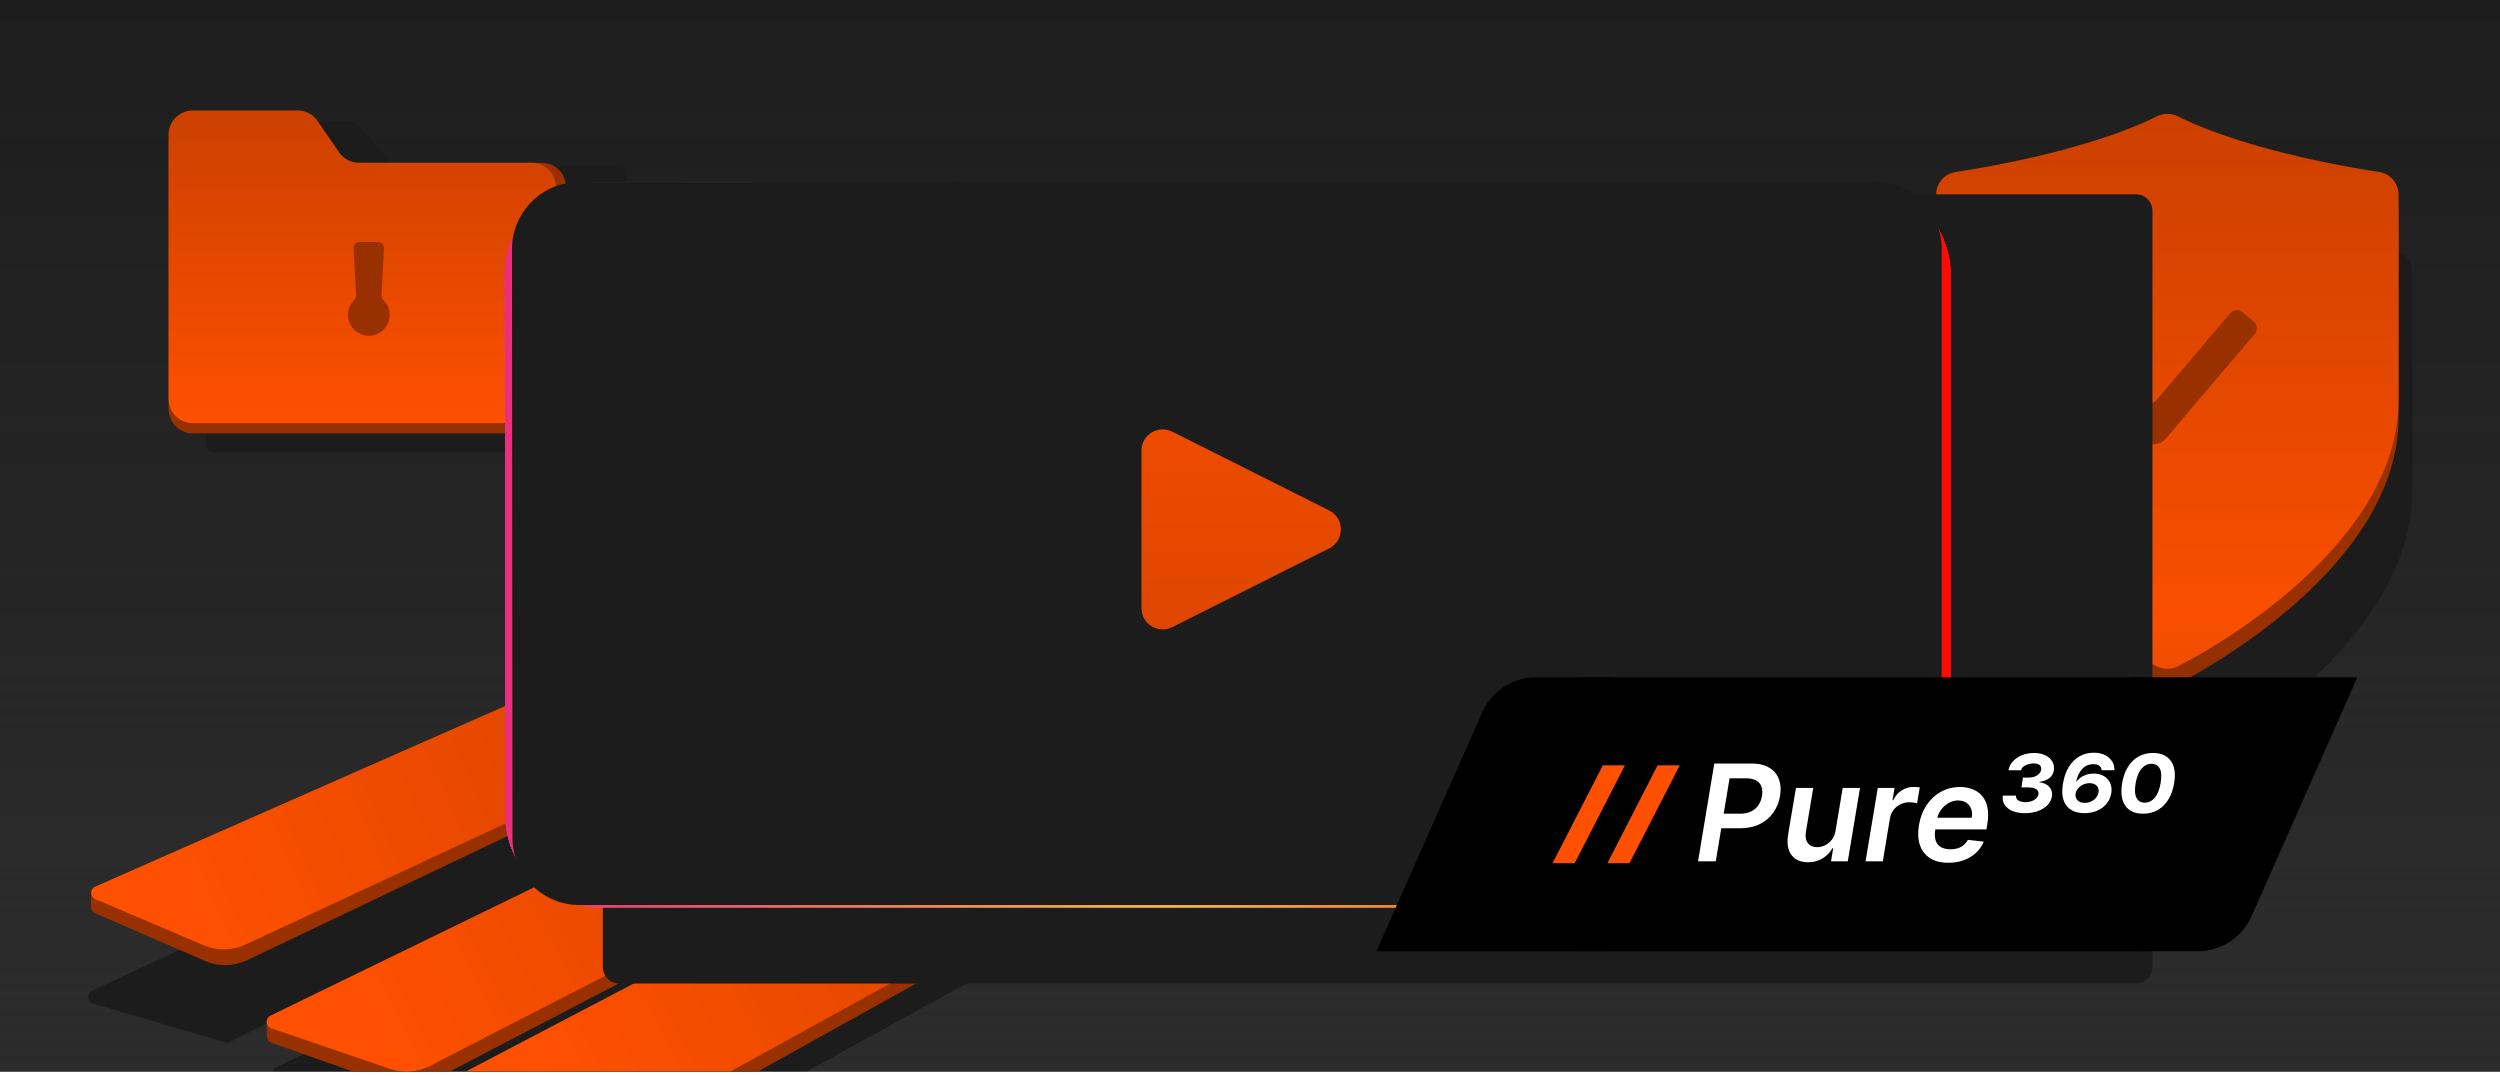 <svg width="425" height="183" viewBox="0 0 425 183" fill="none" xmlns="http://www.w3.org/2000/svg">
<rect width="425" height="182.143" fill="#1C1C1C"/>
<g clip-path="url(#clip0_3868_333255)">
<g clip-path="url(#clip1_3868_333255)">
<rect width="425.6" height="245.161" transform="translate(-0.6 -31.581)" fill="#2C2C2C"/>
<rect opacity="0.5" x="-2" y="-1" width="427" height="186" fill="url(#paint0_linear_3868_333255)"/>
<g filter="url(#filter0_f_3868_333255)">
<path d="M60.077 20.779H36.14C35.581 20.779 35.127 21.233 35.127 21.793V75.856C35.127 76.416 35.581 76.87 36.14 76.87H105.411C105.97 76.87 106.424 76.416 106.424 75.856V29.36C106.424 28.8 105.97 28.346 105.411 28.346H67.472C67.175 28.346 66.894 28.216 66.701 27.991L60.847 21.134C60.655 20.909 60.373 20.779 60.077 20.779Z" fill="#1C1C1C"/>
</g>
<path d="M50.852 20.509H32.781C30.506 20.509 28.662 22.353 28.662 24.629V69.551C28.662 71.826 30.506 73.671 32.781 73.671H90.383C93.616 73.671 96.236 71.05 96.236 67.818V31.801C96.236 29.525 94.392 27.681 92.116 27.681H60.774C59.569 27.681 58.424 27.153 57.641 26.236L53.985 21.954C53.202 21.037 52.057 20.509 50.852 20.509Z" fill="#993000"/>
<path fill-rule="evenodd" clip-rule="evenodd" d="M32.781 18.774H50.584C51.941 18.774 53.211 19.442 53.979 20.56L57.647 25.895C58.416 27.013 59.685 27.681 61.042 27.681H90.382C92.657 27.681 94.501 29.525 94.501 31.8V67.816C94.501 70.091 92.657 71.936 90.382 71.936H32.781C30.506 71.936 28.662 70.091 28.662 67.816V22.894C28.662 20.619 30.506 18.774 32.781 18.774ZM64.243 41.138C64.839 41.138 65.314 41.638 65.282 42.233L64.862 50.156C64.844 50.501 65.006 50.826 65.246 51.074C65.862 51.711 66.24 52.579 66.24 53.534C66.24 55.49 64.654 57.076 62.698 57.076C60.742 57.076 59.156 55.49 59.156 53.534C59.156 52.579 59.535 51.712 60.15 51.074C60.39 50.826 60.552 50.502 60.534 50.157L60.114 42.233C60.083 41.638 60.557 41.138 61.154 41.138H64.243Z" fill="url(#paint1_linear_3868_333255)"/>
<g filter="url(#filter1_f_3868_333255)">
<path d="M410.077 46.469V83.414C410.077 111.223 371.948 130.599 370.242 131.408C369.657 131.683 369.057 131.805 368.45 131.805C367.843 131.805 367.243 131.683 366.658 131.408C364.952 130.599 326.823 111.223 326.823 83.414V46.469C326.823 44.366 328.384 42.596 330.465 42.35C330.718 42.307 352.84 39.206 366.6 32.333C367.763 31.755 369.137 31.755 370.3 32.333C384.06 39.206 406.182 42.307 406.435 42.35C408.516 42.596 410.077 44.366 410.077 46.469Z" fill="#1C1C1C"/>
</g>
<path d="M407.761 36.074V70.962C407.761 97.224 371.753 115.521 370.142 116.286C369.59 116.545 369.023 116.661 368.45 116.661C367.877 116.661 367.31 116.545 366.757 116.286C365.147 115.521 329.139 97.224 329.139 70.962V36.074C329.139 34.088 330.613 32.416 332.579 32.184C332.818 32.143 353.708 29.215 366.703 22.725C367.802 22.179 369.098 22.179 370.197 22.725C383.192 29.215 404.082 32.143 404.321 32.184C406.287 32.416 407.761 34.088 407.761 36.074Z" fill="#993000"/>
<path fill-rule="evenodd" clip-rule="evenodd" d="M407.761 67.996V33.108C407.761 31.122 406.287 29.45 404.321 29.217C404.313 29.216 404.281 29.211 404.227 29.203C402.674 28.974 382.751 26.028 370.197 19.758C369.098 19.212 367.802 19.212 366.703 19.758C354.149 26.028 334.226 28.974 332.673 29.203C332.619 29.211 332.587 29.216 332.579 29.217C330.613 29.45 329.139 31.122 329.139 33.108V67.996C329.139 94.258 365.147 112.555 366.757 113.32C367.31 113.579 367.877 113.695 368.45 113.695C369.023 113.695 369.59 113.579 370.142 113.32C371.753 112.555 407.761 94.258 407.761 67.996ZM383.177 54.717C383.781 55.23 383.854 56.135 383.341 56.739L368.21 74.536C367.184 75.743 365.374 75.889 364.167 74.863L363.656 74.43L363.647 74.422L354.426 66.582C353.822 66.069 353.749 65.164 354.262 64.56L355.904 62.629C356.417 62.025 357.322 61.952 357.925 62.465L364.602 68.142C365.206 68.655 366.111 68.582 366.624 67.978L379.184 53.205C379.697 52.601 380.602 52.528 381.206 53.041L383.177 54.717Z" fill="url(#paint2_linear_3868_333255)"/>
<rect x="-0.6" y="105.219" width="426.321" height="108.239" fill="url(#paint3_linear_3868_333255)"/>
<g filter="url(#filter2_f_3868_333255)">
<path d="M38.295 177.195L15.821 170.611C14.789 170.309 14.68 168.89 15.653 168.433L134.788 112.541C134.972 112.455 135.175 112.418 135.377 112.434L159.828 114.402C161.007 114.497 161.315 116.082 160.257 116.611L39.146 177.119C38.882 177.251 38.578 177.278 38.295 177.195Z" fill="#1C1C1C"/>
</g>
<g filter="url(#filter3_f_3868_333255)">
<path d="M163.92 124.506L46.917 181.448C45.98 181.904 46.065 183.266 47.051 183.603L70.24 191.534C70.54 191.637 70.87 191.613 71.152 191.468L187.998 131.384C188.977 130.881 188.779 129.426 187.701 129.202L164.669 124.412C164.416 124.36 164.153 124.393 163.92 124.506Z" fill="#1C1C1C"/>
</g>
<path d="M42.007 163.233L156.136 108.828C156.526 108.642 156.782 108.256 156.801 107.825L156.875 106.145L136.966 100.463C135.721 100.108 134.392 100.194 133.204 100.707L15.468 151.571V154.18C15.468 154.646 15.744 155.067 16.171 155.252L34.846 163.359C37.139 164.354 39.751 164.308 42.007 163.233Z" fill="#993000"/>
<path d="M133.094 99.212L16.201 150.717C15.265 151.13 15.273 152.461 16.214 152.861L34.659 160.708C36.914 161.667 39.47 161.624 41.692 160.589L156.188 107.26C157.151 106.811 157.063 105.414 156.051 105.089L137.066 99.004C135.761 98.586 134.348 98.66 133.094 99.212Z" fill="url(#paint4_linear_3868_333255)"/>
<path d="M73.115 183.894L187.094 124.526C187.48 124.325 187.723 123.925 187.723 123.49V121.494L165.033 118.126C163.937 117.963 162.816 118.129 161.814 118.603L45.328 173.654L45.388 176.206C45.4 176.691 45.709 177.118 46.166 177.28L66.241 184.377C68.5 185.176 70.989 185.001 73.115 183.894Z" fill="#993000"/>
<path d="M161.631 116.375L45.99 172.654C45.053 173.111 45.138 174.473 46.124 174.81L66.304 181.712C68.527 182.472 70.964 182.295 73.053 181.22L187.071 122.591C188.05 122.087 187.852 120.633 186.774 120.408L165.225 115.927C164.011 115.675 162.746 115.832 161.631 116.375Z" fill="url(#paint5_linear_3868_333255)"/>
<g filter="url(#filter4_f_3868_333255)">
<path d="M195.392 128.362L79.178 189.244C78.268 189.72 78.372 191.055 79.345 191.385L104.248 199.82C104.558 199.925 104.899 199.895 105.186 199.737L223.374 134.669C224.349 134.132 224.092 132.666 222.993 132.492L196.116 128.243C195.868 128.204 195.614 128.246 195.392 128.362Z" fill="#1C1C1C"/>
</g>
<path d="M106.283 194.707L221.507 130.606C221.871 130.404 222.099 130.023 222.107 129.606L222.143 127.537L195.573 124.585C194.48 124.463 193.376 124.666 192.397 125.167L76.79 184.419L76.79 186.674C76.79 187.172 77.104 187.614 77.574 187.778L99.24 195.317C101.567 196.127 104.13 195.905 106.283 194.707Z" fill="#993000"/>
<path d="M192.253 122.921L77.341 183.121C76.431 183.598 76.535 184.932 77.508 185.262L99.292 192.641C101.59 193.419 104.108 193.196 106.233 192.026L221.537 128.546C222.512 128.01 222.255 126.543 221.156 126.37L195.73 122.35C194.54 122.162 193.321 122.362 192.253 122.921Z" fill="url(#paint6_linear_3868_333255)"/>
<g filter="url(#filter5_f_3868_333255)">
<path d="M220.266 33.031L105.287 33.099C103.738 33.1 102.482 34.356 102.482 35.906V164.399C102.482 165.949 103.739 167.206 105.289 167.206H363.109C364.66 167.206 365.916 165.949 365.916 164.399V35.837C365.916 34.287 364.66 33.031 363.109 33.031H220.266Z" fill="#1C1C1C"/>
</g>
<g filter="url(#filter6_f_3868_333255)">
<path d="M199.009 33.178H199.008L101.523 33.207C94.035 33.21 87.968 39.284 87.974 46.772L88.053 138.54C88.06 146.02 94.126 152.081 101.606 152.081H315.896C323.381 152.081 329.448 146.013 329.448 138.528V46.73C329.448 39.245 323.381 33.178 315.896 33.178H199.009Z" stroke="url(#paint7_linear_3868_333255)" stroke-width="4.29"/>
</g>
<g filter="url(#filter7_f_3868_333255)">
<path d="M199.009 33.178H199.008L101.523 33.207C94.035 33.21 87.968 39.284 87.974 46.772L88.053 138.54C88.06 146.02 94.126 152.081 101.606 152.081H315.896C323.381 152.081 329.448 146.013 329.448 138.528V46.73C329.448 39.245 323.381 33.178 315.896 33.178H199.009Z" stroke="url(#paint8_linear_3868_333255)" stroke-width="4.29"/>
</g>
<g filter="url(#filter8_f_3868_333255)">
<path d="M199.009 33.178H199.008L101.523 33.207C94.035 33.21 87.968 39.284 87.974 46.772L88.053 138.54C88.06 146.02 94.126 152.081 101.606 152.081H315.896C323.381 152.081 329.448 146.013 329.448 138.528V46.73C329.448 39.245 323.381 33.178 315.896 33.178H199.009Z" stroke="url(#paint9_linear_3868_333255)" stroke-width="4.29"/>
</g>
<g filter="url(#filter9_f_3868_333255)">
<path d="M199.009 33.178H199.008L101.523 33.207C94.035 33.21 87.968 39.284 87.974 46.772L88.053 138.54C88.06 146.02 94.126 152.081 101.606 152.081H315.896C323.381 152.081 329.448 146.013 329.448 138.528V46.73C329.448 39.245 323.381 33.178 315.896 33.178H199.009Z" stroke="url(#paint10_linear_3868_333255)" stroke-width="4.29"/>
</g>
<g filter="url(#filter10_f_3868_333255)">
<path d="M199.009 35.323L101.524 35.352C95.221 35.354 90.114 40.467 90.12 46.77L90.199 138.538C90.204 144.834 95.31 149.936 101.606 149.936H315.896C322.196 149.936 327.303 144.828 327.303 138.528V46.73C327.303 40.43 322.196 35.323 315.896 35.323H199.009Z" fill="url(#paint11_linear_3868_333255)"/>
<path d="M199.009 33.178H199.008L101.523 33.207C94.035 33.21 87.968 39.284 87.974 46.772L88.053 138.54C88.06 146.02 94.126 152.081 101.606 152.081H315.896C323.381 152.081 329.448 146.013 329.448 138.528V46.73C329.448 39.245 323.381 33.178 315.896 33.178H199.009Z" stroke="url(#paint12_linear_3868_333255)" stroke-width="4.29"/>
</g>
<g filter="url(#filter11_f_3868_333255)">
<path d="M199.009 35.323L101.524 35.352C95.221 35.354 90.114 40.467 90.12 46.77L90.199 138.538C90.204 144.834 95.31 149.936 101.606 149.936H315.896C322.196 149.936 327.303 144.828 327.303 138.528V46.73C327.303 40.43 322.196 35.323 315.896 35.323H199.009Z" fill="url(#paint13_linear_3868_333255)"/>
<path d="M199.009 33.178H199.008L101.523 33.207C94.035 33.21 87.968 39.284 87.974 46.772L88.053 138.54C88.06 146.02 94.126 152.081 101.606 152.081H315.896C323.381 152.081 329.448 146.013 329.448 138.528V46.73C329.448 39.245 323.381 33.178 315.896 33.178H199.009Z" stroke="url(#paint14_linear_3868_333255)" stroke-width="4.29"/>
</g>
<g filter="url(#filter12_f_3868_333255)">
<path d="M199.009 35.323L101.524 35.352C95.221 35.354 90.114 40.467 90.12 46.77L90.199 138.538C90.204 144.834 95.31 149.936 101.606 149.936H315.896C322.196 149.936 327.303 144.828 327.303 138.528V46.73C327.303 40.43 322.196 35.323 315.896 35.323H199.009Z" fill="url(#paint15_linear_3868_333255)"/>
<path d="M199.009 33.178H199.008L101.523 33.207C94.035 33.21 87.968 39.284 87.974 46.772L88.053 138.54C88.06 146.02 94.126 152.081 101.606 152.081H315.896C323.381 152.081 329.448 146.013 329.448 138.528V46.73C329.448 39.245 323.381 33.178 315.896 33.178H199.009Z" stroke="url(#paint16_linear_3868_333255)" stroke-width="4.29"/>
</g>
<path fill-rule="evenodd" clip-rule="evenodd" d="M98.441 30.955L198.621 30.923H318.682C324.982 30.923 330.089 36.03 330.089 42.331V142.451C330.089 148.751 324.982 153.859 318.682 153.859H98.527C92.23 153.859 87.125 148.757 87.119 142.461L87.037 42.372C87.032 36.07 92.138 30.957 98.441 30.955ZM225.963 93.219C228.611 91.889 228.611 88.109 225.963 86.779L199.271 73.379C196.875 72.177 194.052 73.918 194.052 76.599V103.399C194.052 106.08 196.875 107.822 199.271 106.619L225.963 93.219Z" fill="#1C1C1C"/>
<rect x="260.823" y="115.357" width="111.506" height="46.136" rx="8.101" fill="black"/>
<rect x="260.823" y="115.357" width="111.506" height="46.136" rx="8.101" stroke="black" stroke-width="0.429"/>
<path fill-rule="evenodd" clip-rule="evenodd" d="M273.913 161.708V115.143H261.116C257.168 115.143 253.591 117.471 251.992 121.08L234 161.708H273.913Z" fill="black"/>
<path fill-rule="evenodd" clip-rule="evenodd" d="M362.5 161.708H373.634C377.582 161.708 381.159 159.38 382.758 155.77L400.75 115.143H320.851C320.841 115.143 320.831 115.143 320.821 115.143H362.5V161.708Z" fill="black"/>
<path d="M276.236 130.11L267.693 146.741H263.935L272.478 130.11H276.236Z" fill="#FE5000"/>
<path d="M285.554 130.11L277.011 146.741H273.253L281.796 130.11H285.554Z" fill="#FE5000"/>
<path d="M288.668 146.425L291.429 129.795H297.665C298.943 129.795 299.977 130.033 300.767 130.509C301.558 130.98 302.107 131.633 302.416 132.466C302.724 133.295 302.789 134.239 302.61 135.3C302.437 136.367 302.056 137.314 301.465 138.143C300.881 138.971 300.109 139.623 299.151 140.1C298.193 140.571 297.072 140.806 295.789 140.806H291.656L292.07 138.329H295.797C296.545 138.329 297.178 138.199 297.698 137.94C298.223 137.68 298.637 137.322 298.94 136.868C299.243 136.413 299.444 135.891 299.541 135.3C299.633 134.71 299.603 134.191 299.452 133.741C299.3 133.292 299.005 132.943 298.567 132.694C298.133 132.439 297.541 132.312 296.788 132.312H294.027L291.681 146.425H288.668ZM312.05 141.18L313.26 133.952H316.2L314.121 146.425H311.271L311.644 144.208H311.514C311.125 144.907 310.567 145.478 309.842 145.922C309.122 146.366 308.293 146.588 307.357 146.588C306.539 146.588 305.849 146.406 305.286 146.044C304.723 145.676 304.322 145.142 304.084 144.444C303.851 143.74 303.816 142.89 303.979 141.894L305.31 133.952H308.25L306.999 141.439C306.875 142.23 306.989 142.858 307.341 143.323C307.698 143.789 308.228 144.022 308.932 144.022C309.365 144.022 309.801 143.916 310.239 143.705C310.683 143.494 311.07 143.18 311.401 142.763C311.731 142.341 311.947 141.813 312.05 141.18ZM317.144 146.425L319.223 133.952H322.073L321.724 136.031H321.854C322.195 135.311 322.676 134.756 323.299 134.367C323.927 133.971 324.598 133.774 325.313 133.774C325.481 133.774 325.662 133.782 325.857 133.798C326.052 133.809 326.22 133.828 326.36 133.855L325.906 136.559C325.781 136.516 325.586 136.478 325.321 136.445C325.061 136.408 324.804 136.389 324.549 136.389C324.014 136.389 323.516 136.505 323.055 136.738C322.601 136.965 322.216 137.282 321.902 137.688C321.588 138.094 321.385 138.562 321.293 139.093L320.083 146.425H317.144ZM331.208 146.669C329.958 146.669 328.924 146.409 328.106 145.889C327.289 145.364 326.715 144.623 326.385 143.664C326.06 142.701 326.006 141.567 326.222 140.262C326.433 138.979 326.864 137.853 327.513 136.884C328.163 135.909 328.975 135.152 329.949 134.61C330.929 134.063 332.012 133.79 333.198 133.79C333.966 133.79 334.673 133.915 335.317 134.164C335.961 134.407 336.505 134.786 336.949 135.3C337.393 135.815 337.699 136.47 337.867 137.266C338.035 138.056 338.026 138.998 337.842 140.091L337.704 140.993H327.473L327.789 139.011H335.195C335.293 138.448 335.26 137.948 335.098 137.509C334.935 137.065 334.665 136.716 334.286 136.462C333.907 136.207 333.433 136.08 332.865 136.08C332.285 136.08 331.744 136.229 331.241 136.527C330.743 136.819 330.323 137.198 329.982 137.663C329.641 138.129 329.424 138.619 329.332 139.133L328.999 141.033C328.88 141.813 328.907 142.449 329.081 142.942C329.254 143.434 329.557 143.797 329.99 144.03C330.423 144.263 330.97 144.379 331.63 144.379C332.063 144.379 332.464 144.319 332.832 144.2C333.2 144.081 333.528 143.903 333.815 143.664C334.107 143.421 334.351 143.123 334.546 142.771L337.233 143.08C336.936 143.805 336.5 144.439 335.926 144.98C335.352 145.516 334.665 145.933 333.863 146.23C333.068 146.523 332.183 146.669 331.208 146.669ZM344.233 138.24C343.416 138.24 342.709 138.116 342.114 137.866C341.518 137.612 341.074 137.26 340.782 136.811C340.495 136.362 340.395 135.842 340.482 135.252H342.731C342.682 135.598 342.809 135.872 343.113 136.072C343.416 136.272 343.816 136.372 344.314 136.372C344.894 136.372 345.392 136.245 345.808 135.991C346.225 135.736 346.469 135.42 346.539 135.041C346.604 134.651 346.474 134.356 346.15 134.156C345.83 133.955 345.351 133.855 344.712 133.855H343.648L343.9 132.19H344.883C345.446 132.19 345.922 132.063 346.312 131.809C346.702 131.549 346.929 131.243 346.994 130.891C347.054 130.555 346.98 130.288 346.775 130.087C346.574 129.882 346.214 129.779 345.695 129.779C345.235 129.779 344.785 129.884 344.347 130.095C343.908 130.301 343.654 130.585 343.583 130.948H341.432C341.54 130.363 341.802 129.849 342.219 129.405C342.636 128.961 343.153 128.617 343.77 128.374C344.387 128.13 345.051 128.008 345.76 128.008C346.55 128.008 347.211 128.144 347.741 128.414C348.277 128.685 348.667 129.045 348.91 129.494C349.154 129.944 349.233 130.436 349.146 130.972C349.054 131.541 348.794 131.985 348.366 132.304C347.939 132.618 347.392 132.821 346.726 132.913V132.994C347.457 133.081 348.014 133.343 348.399 133.782C348.783 134.215 348.927 134.751 348.829 135.39C348.737 135.958 348.48 136.456 348.058 136.884C347.641 137.312 347.102 137.645 346.442 137.883C345.781 138.121 345.045 138.24 344.233 138.24ZM354.345 138.24C353.782 138.24 353.246 138.153 352.737 137.98C352.234 137.802 351.801 137.517 351.438 137.128C351.081 136.738 350.829 136.221 350.683 135.577C350.542 134.932 350.55 134.145 350.707 133.214C350.891 132.088 351.227 131.135 351.714 130.355C352.207 129.57 352.81 128.975 353.525 128.569C354.245 128.163 355.043 127.96 355.92 127.96C357.008 127.96 357.875 128.244 358.519 128.812C359.163 129.375 359.474 130.082 359.453 130.932H357.268C357.247 130.585 357.111 130.328 356.862 130.16C356.619 129.992 356.286 129.909 355.863 129.909C355.111 129.909 354.478 130.185 353.963 130.737C353.454 131.289 353.111 132.031 352.932 132.962L353.029 132.84C353.381 132.38 353.817 132.044 354.337 131.833C354.862 131.617 355.398 131.508 355.945 131.508C356.621 131.508 357.201 131.654 357.682 131.947C358.164 132.234 358.516 132.632 358.738 133.14C358.965 133.644 359.025 134.215 358.917 134.854C358.803 135.52 358.538 136.11 358.121 136.624C357.709 137.133 357.179 137.531 356.529 137.818C355.885 138.099 355.157 138.24 354.345 138.24ZM354.41 136.486C354.8 136.486 355.16 136.408 355.49 136.251C355.826 136.094 356.104 135.88 356.326 135.609C356.548 135.338 356.689 135.035 356.749 134.7C356.797 134.396 356.767 134.128 356.659 133.896C356.551 133.663 356.372 133.479 356.123 133.343C355.88 133.208 355.582 133.14 355.23 133.14C354.835 133.14 354.467 133.222 354.126 133.384C353.79 133.541 353.509 133.755 353.281 134.026C353.054 134.291 352.91 134.583 352.851 134.903C352.78 135.352 352.886 135.728 353.167 136.031C353.449 136.334 353.863 136.486 354.41 136.486ZM364.309 138.329C362.934 138.329 361.929 137.875 361.296 136.965C360.668 136.05 360.492 134.775 360.768 133.14C361.044 131.506 361.645 130.242 362.571 129.348C363.497 128.455 364.641 128.008 366.006 128.008C367.392 128.008 368.404 128.455 369.043 129.348C369.687 130.242 369.874 131.508 369.603 133.149C369.332 134.756 368.734 136.023 367.808 136.949C366.883 137.869 365.716 138.329 364.309 138.329ZM364.577 136.454C365.253 136.454 365.83 136.175 366.306 135.617C366.783 135.06 367.115 134.229 367.305 133.124C367.494 132.02 367.446 131.197 367.159 130.656C366.872 130.114 366.398 129.844 365.738 129.844C365.099 129.844 364.541 130.12 364.065 130.672C363.589 131.219 363.253 132.042 363.058 133.14C362.869 134.229 362.915 135.054 363.196 135.617C363.478 136.175 363.938 136.454 364.577 136.454Z" fill="white"/>
</g>
</g>
<defs>
<filter id="filter0_f_3868_333255" x="24.717" y="10.369" width="92.118" height="76.911" filterUnits="userSpaceOnUse" color-interpolation-filters="sRGB">
<feFlood flood-opacity="0" result="BackgroundImageFix"/>
<feBlend mode="normal" in="SourceGraphic" in2="BackgroundImageFix" result="shape"/>
<feGaussianBlur stdDeviation="5.205" result="effect1_foregroundBlur_3868_333255"/>
</filter>
<filter id="filter1_f_3868_333255" x="313.484" y="18.561" width="109.932" height="126.583" filterUnits="userSpaceOnUse" color-interpolation-filters="sRGB">
<feFlood flood-opacity="0" result="BackgroundImageFix"/>
<feBlend mode="normal" in="SourceGraphic" in2="BackgroundImageFix" result="shape"/>
<feGaussianBlur stdDeviation="6.669" result="effect1_foregroundBlur_3868_333255"/>
</filter>
<filter id="filter2_f_3868_333255" x="8.441" y="105.89" width="159.004" height="77.894" filterUnits="userSpaceOnUse" color-interpolation-filters="sRGB">
<feFlood flood-opacity="0" result="BackgroundImageFix"/>
<feBlend mode="normal" in="SourceGraphic" in2="BackgroundImageFix" result="shape"/>
<feGaussianBlur stdDeviation="3.27" result="effect1_foregroundBlur_3868_333255"/>
</filter>
<filter id="filter3_f_3868_333255" x="39.72" y="117.847" width="155.453" height="80.29" filterUnits="userSpaceOnUse" color-interpolation-filters="sRGB">
<feFlood flood-opacity="0" result="BackgroundImageFix"/>
<feBlend mode="normal" in="SourceGraphic" in2="BackgroundImageFix" result="shape"/>
<feGaussianBlur stdDeviation="3.27" result="effect1_foregroundBlur_3868_333255"/>
</filter>
<filter id="filter4_f_3868_333255" x="72.011" y="121.688" width="158.509" height="84.734" filterUnits="userSpaceOnUse" color-interpolation-filters="sRGB">
<feFlood flood-opacity="0" result="BackgroundImageFix"/>
<feBlend mode="normal" in="SourceGraphic" in2="BackgroundImageFix" result="shape"/>
<feGaussianBlur stdDeviation="3.27" result="effect1_foregroundBlur_3868_333255"/>
</filter>
<filter id="filter5_f_3868_333255" x="73.656" y="4.204" width="321.086" height="191.828" filterUnits="userSpaceOnUse" color-interpolation-filters="sRGB">
<feFlood flood-opacity="0" result="BackgroundImageFix"/>
<feBlend mode="normal" in="SourceGraphic" in2="BackgroundImageFix" result="shape"/>
<feGaussianBlur stdDeviation="14.413" result="effect1_foregroundBlur_3868_333255"/>
</filter>
<filter id="filter6_f_3868_333255" x="60.7" y="5.903" width="296.022" height="173.452" filterUnits="userSpaceOnUse" color-interpolation-filters="sRGB">
<feFlood flood-opacity="0" result="BackgroundImageFix"/>
<feBlend mode="normal" in="SourceGraphic" in2="BackgroundImageFix" result="shape"/>
<feGaussianBlur stdDeviation="12.565" result="effect1_foregroundBlur_3868_333255"/>
</filter>
<filter id="filter7_f_3868_333255" x="65.603" y="10.806" width="286.216" height="163.645" filterUnits="userSpaceOnUse" color-interpolation-filters="sRGB">
<feFlood flood-opacity="0" result="BackgroundImageFix"/>
<feBlend mode="normal" in="SourceGraphic" in2="BackgroundImageFix" result="shape"/>
<feGaussianBlur stdDeviation="10.113" result="effect1_foregroundBlur_3868_333255"/>
</filter>
<filter id="filter8_f_3868_333255" x="70.507" y="15.71" width="276.41" height="153.839" filterUnits="userSpaceOnUse" color-interpolation-filters="sRGB">
<feFlood flood-opacity="0" result="BackgroundImageFix"/>
<feBlend mode="normal" in="SourceGraphic" in2="BackgroundImageFix" result="shape"/>
<feGaussianBlur stdDeviation="7.661" result="effect1_foregroundBlur_3868_333255"/>
</filter>
<filter id="filter9_f_3868_333255" x="80.313" y="25.516" width="256.797" height="134.226" filterUnits="userSpaceOnUse" color-interpolation-filters="sRGB">
<feFlood flood-opacity="0" result="BackgroundImageFix"/>
<feBlend mode="normal" in="SourceGraphic" in2="BackgroundImageFix" result="shape"/>
<feGaussianBlur stdDeviation="2.758" result="effect1_foregroundBlur_3868_333255"/>
</filter>
<filter id="filter10_f_3868_333255" x="80.313" y="25.516" width="256.797" height="134.226" filterUnits="userSpaceOnUse" color-interpolation-filters="sRGB">
<feFlood flood-opacity="0" result="BackgroundImageFix"/>
<feBlend mode="normal" in="SourceGraphic" in2="BackgroundImageFix" result="shape"/>
<feGaussianBlur stdDeviation="2.758" result="effect1_foregroundBlur_3868_333255"/>
</filter>
<filter id="filter11_f_3868_333255" x="80.313" y="25.516" width="256.797" height="134.226" filterUnits="userSpaceOnUse" color-interpolation-filters="sRGB">
<feFlood flood-opacity="0" result="BackgroundImageFix"/>
<feBlend mode="normal" in="SourceGraphic" in2="BackgroundImageFix" result="shape"/>
<feGaussianBlur stdDeviation="2.758" result="effect1_foregroundBlur_3868_333255"/>
</filter>
<filter id="filter12_f_3868_333255" x="80.313" y="25.516" width="256.797" height="134.226" filterUnits="userSpaceOnUse" color-interpolation-filters="sRGB">
<feFlood flood-opacity="0" result="BackgroundImageFix"/>
<feBlend mode="normal" in="SourceGraphic" in2="BackgroundImageFix" result="shape"/>
<feGaussianBlur stdDeviation="2.758" result="effect1_foregroundBlur_3868_333255"/>
</filter>
<linearGradient id="paint0_linear_3868_333255" x1="211.5" y1="-1" x2="211.5" y2="185" gradientUnits="userSpaceOnUse">
<stop stop-color="#0F0F0F"/>
<stop offset="1" stop-color="#0F0F0F" stop-opacity="0"/>
</linearGradient>
<linearGradient id="paint1_linear_3868_333255" x1="61.581" y1="18.774" x2="61.581" y2="71.936" gradientUnits="userSpaceOnUse">
<stop stop-color="#CC4000"/>
<stop offset="1" stop-color="#FE5000"/>
</linearGradient>
<linearGradient id="paint2_linear_3868_333255" x1="368.45" y1="19.349" x2="368.45" y2="113.695" gradientUnits="userSpaceOnUse">
<stop stop-color="#CC4000"/>
<stop offset="1" stop-color="#FE5000"/>
</linearGradient>
<linearGradient id="paint3_linear_3868_333255" x1="212.56" y1="213.458" x2="212.56" y2="105.219" gradientUnits="userSpaceOnUse">
<stop stop-color="#2C2C2C"/>
<stop offset="1" stop-color="#2C2C2C" stop-opacity="0"/>
</linearGradient>
<linearGradient id="paint4_linear_3868_333255" x1="32.517" y1="153.401" x2="143.25" y2="106.291" gradientUnits="userSpaceOnUse">
<stop stop-color="#FE5000"/>
<stop offset="1" stop-color="#CC4000"/>
</linearGradient>
<linearGradient id="paint5_linear_3868_333255" x1="64.086" y1="173.799" x2="171.905" y2="119.404" gradientUnits="userSpaceOnUse">
<stop stop-color="#FE5000"/>
<stop offset="1" stop-color="#CC4000"/>
</linearGradient>
<linearGradient id="paint6_linear_3868_333255" x1="97.597" y1="185.455" x2="202.017" y2="129.117" gradientUnits="userSpaceOnUse">
<stop stop-color="#FE5000"/>
<stop offset="1" stop-color="#CC4000"/>
</linearGradient>
<linearGradient id="paint7_linear_3868_333255" x1="66.894" y1="92.629" x2="338.57" y2="92.629" gradientUnits="userSpaceOnUse">
<stop stop-color="#E8178A"/>
<stop offset="0.485" stop-color="#F9BC42"/>
<stop offset="1" stop-color="#FF0000"/>
</linearGradient>
<linearGradient id="paint8_linear_3868_333255" x1="66.894" y1="92.629" x2="338.57" y2="92.629" gradientUnits="userSpaceOnUse">
<stop stop-color="#E8178A"/>
<stop offset="0.485" stop-color="#F9BC42"/>
<stop offset="1" stop-color="#FF0000"/>
</linearGradient>
<linearGradient id="paint9_linear_3868_333255" x1="66.894" y1="92.629" x2="338.57" y2="92.629" gradientUnits="userSpaceOnUse">
<stop stop-color="#E8178A"/>
<stop offset="0.485" stop-color="#F9BC42"/>
<stop offset="1" stop-color="#FF0000"/>
</linearGradient>
<linearGradient id="paint10_linear_3868_333255" x1="66.894" y1="92.629" x2="338.57" y2="92.629" gradientUnits="userSpaceOnUse">
<stop stop-color="#E8178A"/>
<stop offset="0.485" stop-color="#F9BC42"/>
<stop offset="1" stop-color="#FF0000"/>
</linearGradient>
<linearGradient id="paint11_linear_3868_333255" x1="208.707" y1="35.323" x2="208.707" y2="149.936" gradientUnits="userSpaceOnUse">
<stop stop-color="#FE5000"/>
<stop offset="1" stop-color="#CC4000"/>
</linearGradient>
<linearGradient id="paint12_linear_3868_333255" x1="66.894" y1="92.629" x2="338.57" y2="92.629" gradientUnits="userSpaceOnUse">
<stop stop-color="#E8178A"/>
<stop offset="0.485" stop-color="#F9BC42"/>
<stop offset="1" stop-color="#FF0000"/>
</linearGradient>
<linearGradient id="paint13_linear_3868_333255" x1="208.707" y1="35.323" x2="208.707" y2="149.936" gradientUnits="userSpaceOnUse">
<stop stop-color="#FE5000"/>
<stop offset="1" stop-color="#CC4000"/>
</linearGradient>
<linearGradient id="paint14_linear_3868_333255" x1="66.894" y1="92.629" x2="338.57" y2="92.629" gradientUnits="userSpaceOnUse">
<stop stop-color="#E8178A"/>
<stop offset="0.485" stop-color="#F9BC42"/>
<stop offset="1" stop-color="#FF0000"/>
</linearGradient>
<linearGradient id="paint15_linear_3868_333255" x1="208.707" y1="35.323" x2="208.707" y2="149.936" gradientUnits="userSpaceOnUse">
<stop stop-color="#FE5000"/>
<stop offset="1" stop-color="#CC4000"/>
</linearGradient>
<linearGradient id="paint16_linear_3868_333255" x1="66.894" y1="92.629" x2="338.57" y2="92.629" gradientUnits="userSpaceOnUse">
<stop stop-color="#E8178A"/>
<stop offset="0.485" stop-color="#F9BC42"/>
<stop offset="1" stop-color="#FF0000"/>
</linearGradient>
<clipPath id="clip0_3868_333255">
<rect width="425" height="182.143" fill="white"/>
</clipPath>
<clipPath id="clip1_3868_333255">
<rect width="425.6" height="245.161" fill="white" transform="translate(-0.6 -31.581)"/>
</clipPath>
</defs>
</svg>
